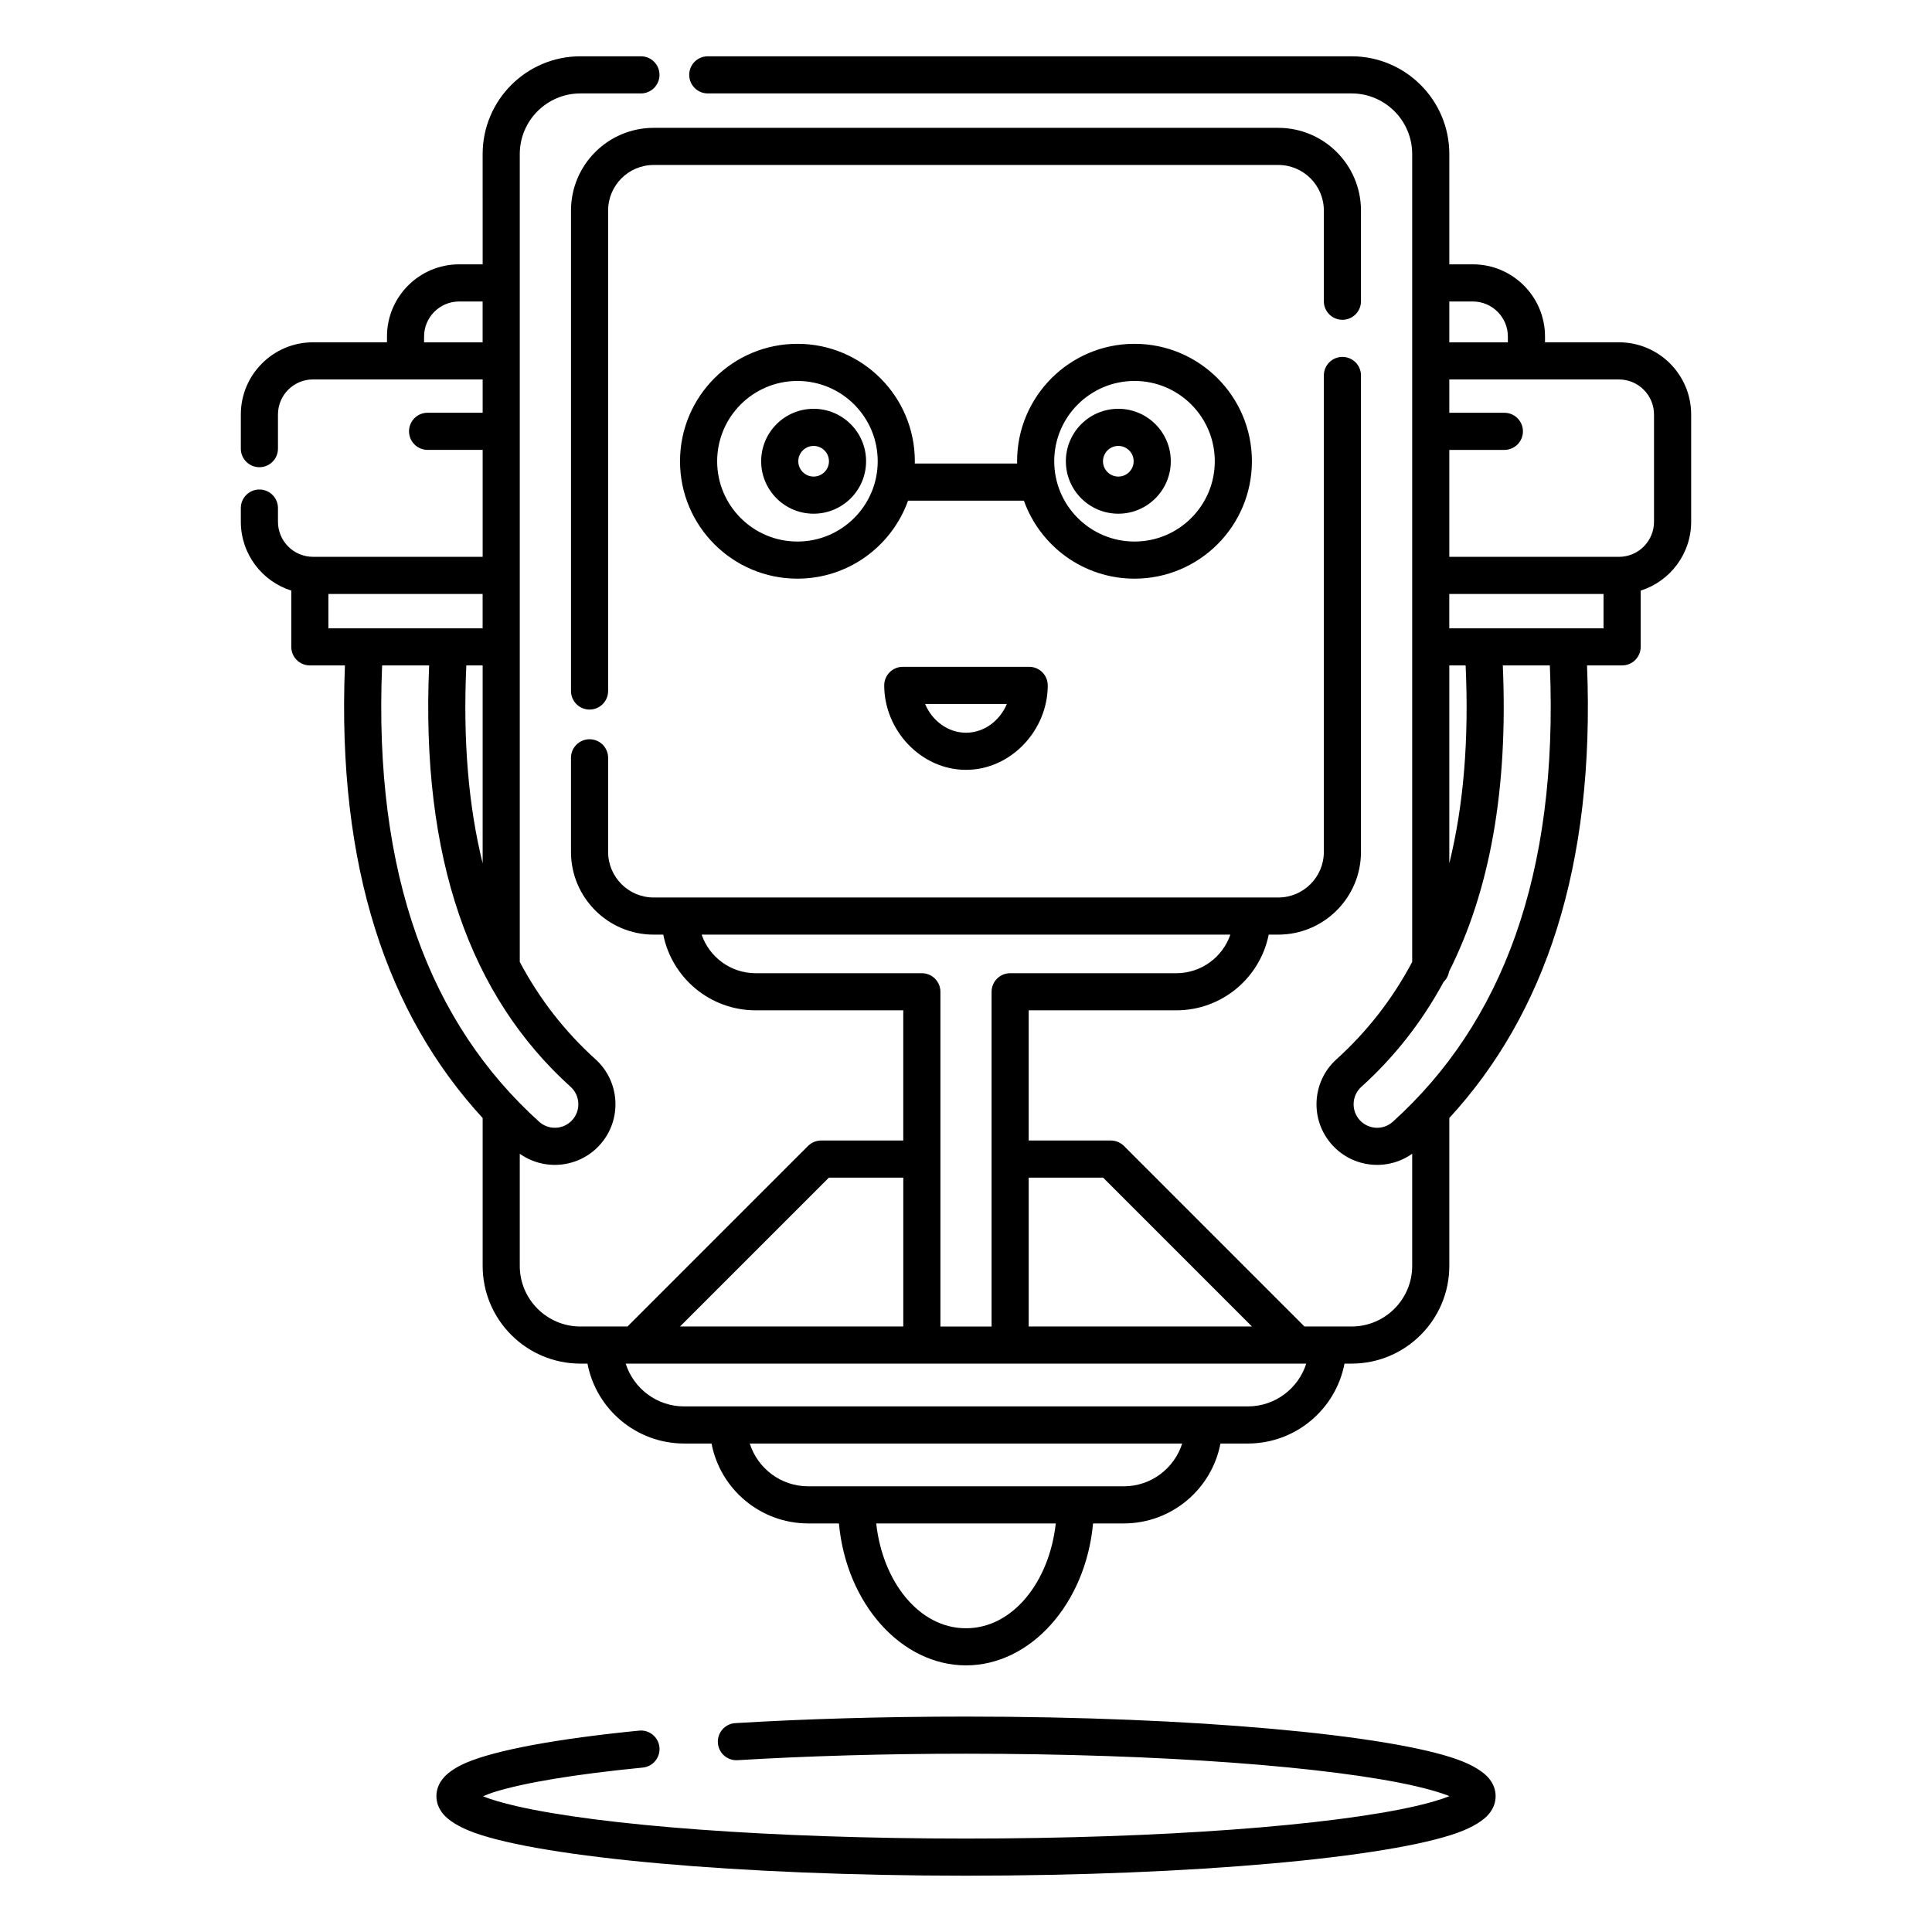 <?xml version="1.0" encoding="UTF-8"?>
<!-- Uploaded to: ICON Repo, www.iconrepo.com, Generator: ICON Repo Mixer Tools -->
<svg fill="#000000" width="800px" height="800px" version="1.1" viewBox="144 144 512 512" xmlns="http://www.w3.org/2000/svg">
 <path d="m528.1 619.99-0.129 0.059c-2.254 0.906-5.207 1.75-8.77 2.578-22.344 5.137-67.363 8.609-119.2 8.609-51.84 0-96.855-3.473-119.2-8.609-3.562-0.828-6.516-1.672-8.77-2.578l-0.02-0.008c0.848-0.375 1.793-0.758 2.727-1.055 8.207-2.598 21.992-4.832 39.605-6.562 2.707-0.266 4.684-2.676 4.418-5.383-0.273-2.695-2.676-4.676-5.383-4.41-21.766 2.148-37.992 5.168-45.785 8.492-2.754 1.184-4.672 2.512-5.824 3.762-1.523 1.652-2.117 3.414-2.117 5.106 0 1.574 0.512 3.18 1.762 4.703 1.359 1.664 4.133 3.504 8.414 5.039 18.156 6.504 69.598 11.344 130.18 11.344 60.574 0 112.02-4.84 130.17-11.344 4.281-1.535 7.055-3.375 8.414-5.039 1.25-1.523 1.762-3.129 1.762-4.703 0-1.566-0.512-3.168-1.762-4.695-1.359-1.66-4.133-3.5-8.414-5.035-18.156-6.504-69.598-11.348-130.17-11.348-21.984 0-42.758 0.621-61.148 1.734-2.715 0.156-4.781 2.496-4.613 5.203 0.156 2.707 2.488 4.781 5.203 4.617 18.215-1.094 38.781-1.715 60.559-1.715 51.836 0 96.855 3.473 119.2 8.609 3.562 0.828 6.516 1.684 8.77 2.578zm-256.19-405.94h-6.227c-10.559 0-19.129 8.57-19.129 19.129v1.535h-19.602c-10.559 0-19.129 8.57-19.129 19.129v9.055c0 2.715 2.203 4.918 4.918 4.918 2.715 0 4.922-2.203 4.922-4.918v-9.055c0-5.125 4.16-9.289 9.289-9.289h44.957v8.828h-14.594c-2.715 0-4.918 2.203-4.918 4.918 0 2.719 2.203 4.922 4.918 4.922h14.594v28.34h-44.957c-5.129 0-9.289-4.164-9.289-9.301v-3.621c0-2.715-2.207-4.918-4.922-4.918-2.715 0-4.918 2.203-4.918 4.918v3.621c0 8.562 5.629 15.805 13.371 18.254v14.906c0 2.727 2.203 4.922 4.922 4.922h9.297c-2.164 53.488 11.277 92.527 36.496 119.94v39.18c0 14.301 11.613 25.91 25.918 25.91h1.859c2.305 12.055 12.91 21.176 25.637 21.176h7.242c2.301 12.055 12.91 21.176 25.633 21.176h8.125c1.969 21.402 16.641 37.617 33.676 37.617 17.031 0 31.703-16.215 33.672-37.617h8.129c12.723 0 23.328-9.121 25.633-21.176h7.242c12.723 0 23.328-9.121 25.633-21.176h1.859c14.309 0 25.918-11.609 25.918-25.91v-39.18c25.219-27.414 38.66-66.453 36.496-119.94h9.301c2.715 0 4.918-2.195 4.918-4.922v-14.906c7.746-2.449 13.375-9.691 13.375-18.254v-28.418c0-10.559-8.57-19.129-19.129-19.129h-19.602v-1.535c0-10.559-8.57-19.129-19.129-19.129h-6.231v-29.223c0-14.301-11.609-25.91-25.918-25.91h-170.6c-2.715 0-4.918 2.203-4.918 4.918 0 2.719 2.203 4.922 4.918 4.922h170.6c8.875 0 16.078 7.203 16.078 16.07v214.1c-5.273 9.91-11.977 18.48-20.062 25.789-6.586 5.945-7.098 16.121-1.152 22.691 5.519 6.113 14.66 6.996 21.215 2.344v29.715c0 8.867-7.203 16.07-16.078 16.07h-12.469l-47.84-47.852c-0.926-0.914-2.176-1.438-3.484-1.438h-21.758v-34.5h39.117c12.102 0 22.207-8.629 24.488-20.062h2.531c12.102 0 21.922-9.82 21.922-21.922v-126.26c0-2.719-2.203-4.922-4.918-4.922-2.719 0-4.922 2.203-4.922 4.922v126.26c0 6.668-5.41 12.082-12.082 12.082h-165.51c-6.668 0-12.082-5.414-12.082-12.082v-24.938c0-2.715-2.203-4.918-4.918-4.918-2.719 0-4.922 2.203-4.922 4.918v24.938c0 12.102 9.82 21.922 21.922 21.922h2.531c2.281 11.434 12.387 20.062 24.492 20.062h39.113v34.5h-21.758c-1.309 0-2.559 0.523-3.481 1.438l-47.844 47.852h-12.469c-8.875 0-16.078-7.203-16.078-16.07v-29.715c6.555 4.652 15.695 3.769 21.215-2.344 5.945-6.57 5.434-16.746-1.148-22.691-8.09-7.309-14.793-15.879-20.066-25.789v-214.1c0-8.867 7.203-16.07 16.078-16.07h16.031c2.715 0 4.918-2.203 4.918-4.922 0-2.715-2.203-4.918-4.918-4.918h-16.031c-14.305 0-25.918 11.609-25.918 25.91zm151.88 333.68h-47.586c1.711 15.508 11.402 27.777 23.793 27.777 12.387 0 22.078-12.27 23.793-27.777zm33.504-21.176h-114.6c2.086 6.574 8.246 11.336 15.5 11.336h83.602c7.25 0 13.41-4.762 15.496-11.336zm32.875-21.176h-180.35c2.086 6.574 8.238 11.336 15.5 11.336h149.35c7.262 0 13.41-4.762 15.496-11.336zm-126.51-49.289-39.449 39.449h59.168v-39.449zm106.4-64.402h-140.12c2.047 5.945 7.695 10.223 14.328 10.223h44.031c2.719 0 4.922 2.207 4.922 4.922v88.707h13.559v-88.707c0-2.715 2.207-4.922 4.922-4.922h44.035c6.629 0 12.277-4.277 14.324-10.223zm-53.441 64.402v39.449h59.168l-39.449-39.449zm-158.89-135.74h-12.465c-2.332 55.715 12.828 94.926 41.602 120.91 2.559 2.312 6.496 2.106 8.797-0.441 2.305-2.551 2.106-6.496-0.441-8.797-26.5-23.941-39.754-60.293-37.492-111.68zm297 0h-12.469c1.445 33.004-3.492 59.809-14.238 81.102-0.176 1.082-0.699 2.047-1.457 2.773-5.777 10.676-13.066 19.918-21.797 27.801-2.547 2.301-2.742 6.246-0.441 8.797 2.305 2.547 6.25 2.754 8.797 0.441 28.773-25.988 43.938-65.199 41.605-120.91zm-282.82 52.445v-52.445h-4.328c-0.906 19.797 0.559 37.223 4.328 52.445zm260.5-52.445h-4.328v52.445c3.769-15.223 5.234-32.648 4.328-52.445zm-154.08 5.285c0 11.906 9.762 22.383 21.668 22.383s21.668-10.477 21.668-22.383c0-2.719-2.207-4.922-4.922-4.922h-33.496c-2.715 0-4.918 2.203-4.918 4.922zm32.5 4.918h-21.668c1.82 4.371 5.965 7.625 10.836 7.625s9.012-3.254 10.832-7.625zm93.844-106.72v-24.031c0-12.102-9.82-21.922-21.922-21.922h-165.51c-12.102 0-21.922 9.82-21.922 21.922v127.32c0 2.715 2.203 4.922 4.922 4.922 2.715 0 4.918-2.207 4.918-4.922v-127.32c0-6.672 5.414-12.082 12.082-12.082h165.51c6.672 0 12.082 5.41 12.082 12.082v24.031c0 2.715 2.203 4.918 4.922 4.918 2.715 0 4.918-2.203 4.918-4.918zm-87.93 106.72m152.21-29.145h-40.875v9.102h40.875zm-297.05 9.102v-9.102h-40.875v9.102zm141.65-43.672h-27.121c0.012-0.195 0.012-0.402 0.012-0.598 0-17.184-13.945-31.125-31.113-31.125-17.184 0-31.117 13.941-31.117 31.125 0 17.168 13.934 31.113 31.117 31.113 13.5 0 25.012-8.629 29.312-20.676h30.699c4.301 12.047 15.812 20.676 29.316 20.676 17.18 0 31.113-13.945 31.113-31.113 0-17.184-13.934-31.125-31.113-31.125-17.172 0-31.117 13.941-31.117 31.125 0 0.195 0 0.402 0.012 0.598zm114.53-22.277v8.828h14.594c2.715 0 4.918 2.203 4.918 4.918 0 2.719-2.203 4.922-4.918 4.922h-14.594v28.34h44.961c5.125 0 9.289-4.164 9.289-9.301v-28.418c0-5.125-4.164-9.289-9.289-9.289zm-83.422 0.395c11.746 0 21.273 9.535 21.273 21.285 0 11.738-9.527 21.273-21.273 21.273-11.742 0-21.277-9.535-21.277-21.273 0-11.75 9.535-21.285 21.277-21.285zm-89.328 0c11.738 0 21.273 9.535 21.273 21.285 0 11.738-9.535 21.273-21.273 21.273-11.75 0-21.277-9.535-21.277-21.273 0-11.75 9.527-21.285 21.277-21.285zm4.289 7.379c-7.676 0-13.902 6.231-13.902 13.906 0 7.664 6.227 13.895 13.902 13.895s13.902-6.231 13.902-13.895c0-7.676-6.227-13.906-13.902-13.906zm80.746 0c-7.676 0-13.902 6.231-13.902 13.906 0 7.664 6.227 13.895 13.902 13.895 7.676 0 13.906-6.231 13.906-13.895 0-7.676-6.231-13.906-13.906-13.906zm-80.746 9.84c2.242 0 4.062 1.82 4.062 4.066 0 2.234-1.82 4.055-4.062 4.055s-4.062-1.82-4.062-4.055c0-2.246 1.82-4.066 4.062-4.066zm80.746 0c2.246 0 4.066 1.82 4.066 4.066 0 2.234-1.82 4.055-4.066 4.055-2.242 0-4.062-1.82-4.062-4.055 0-2.246 1.82-4.066 4.062-4.066zm87.715-38.277v10.824h15.52v-1.535c0-5.125-4.164-9.289-9.289-9.289zm-256.18 0h-6.227c-5.129 0-9.289 4.164-9.289 9.289v1.535h15.516z" fill-rule="evenodd"/>
</svg>